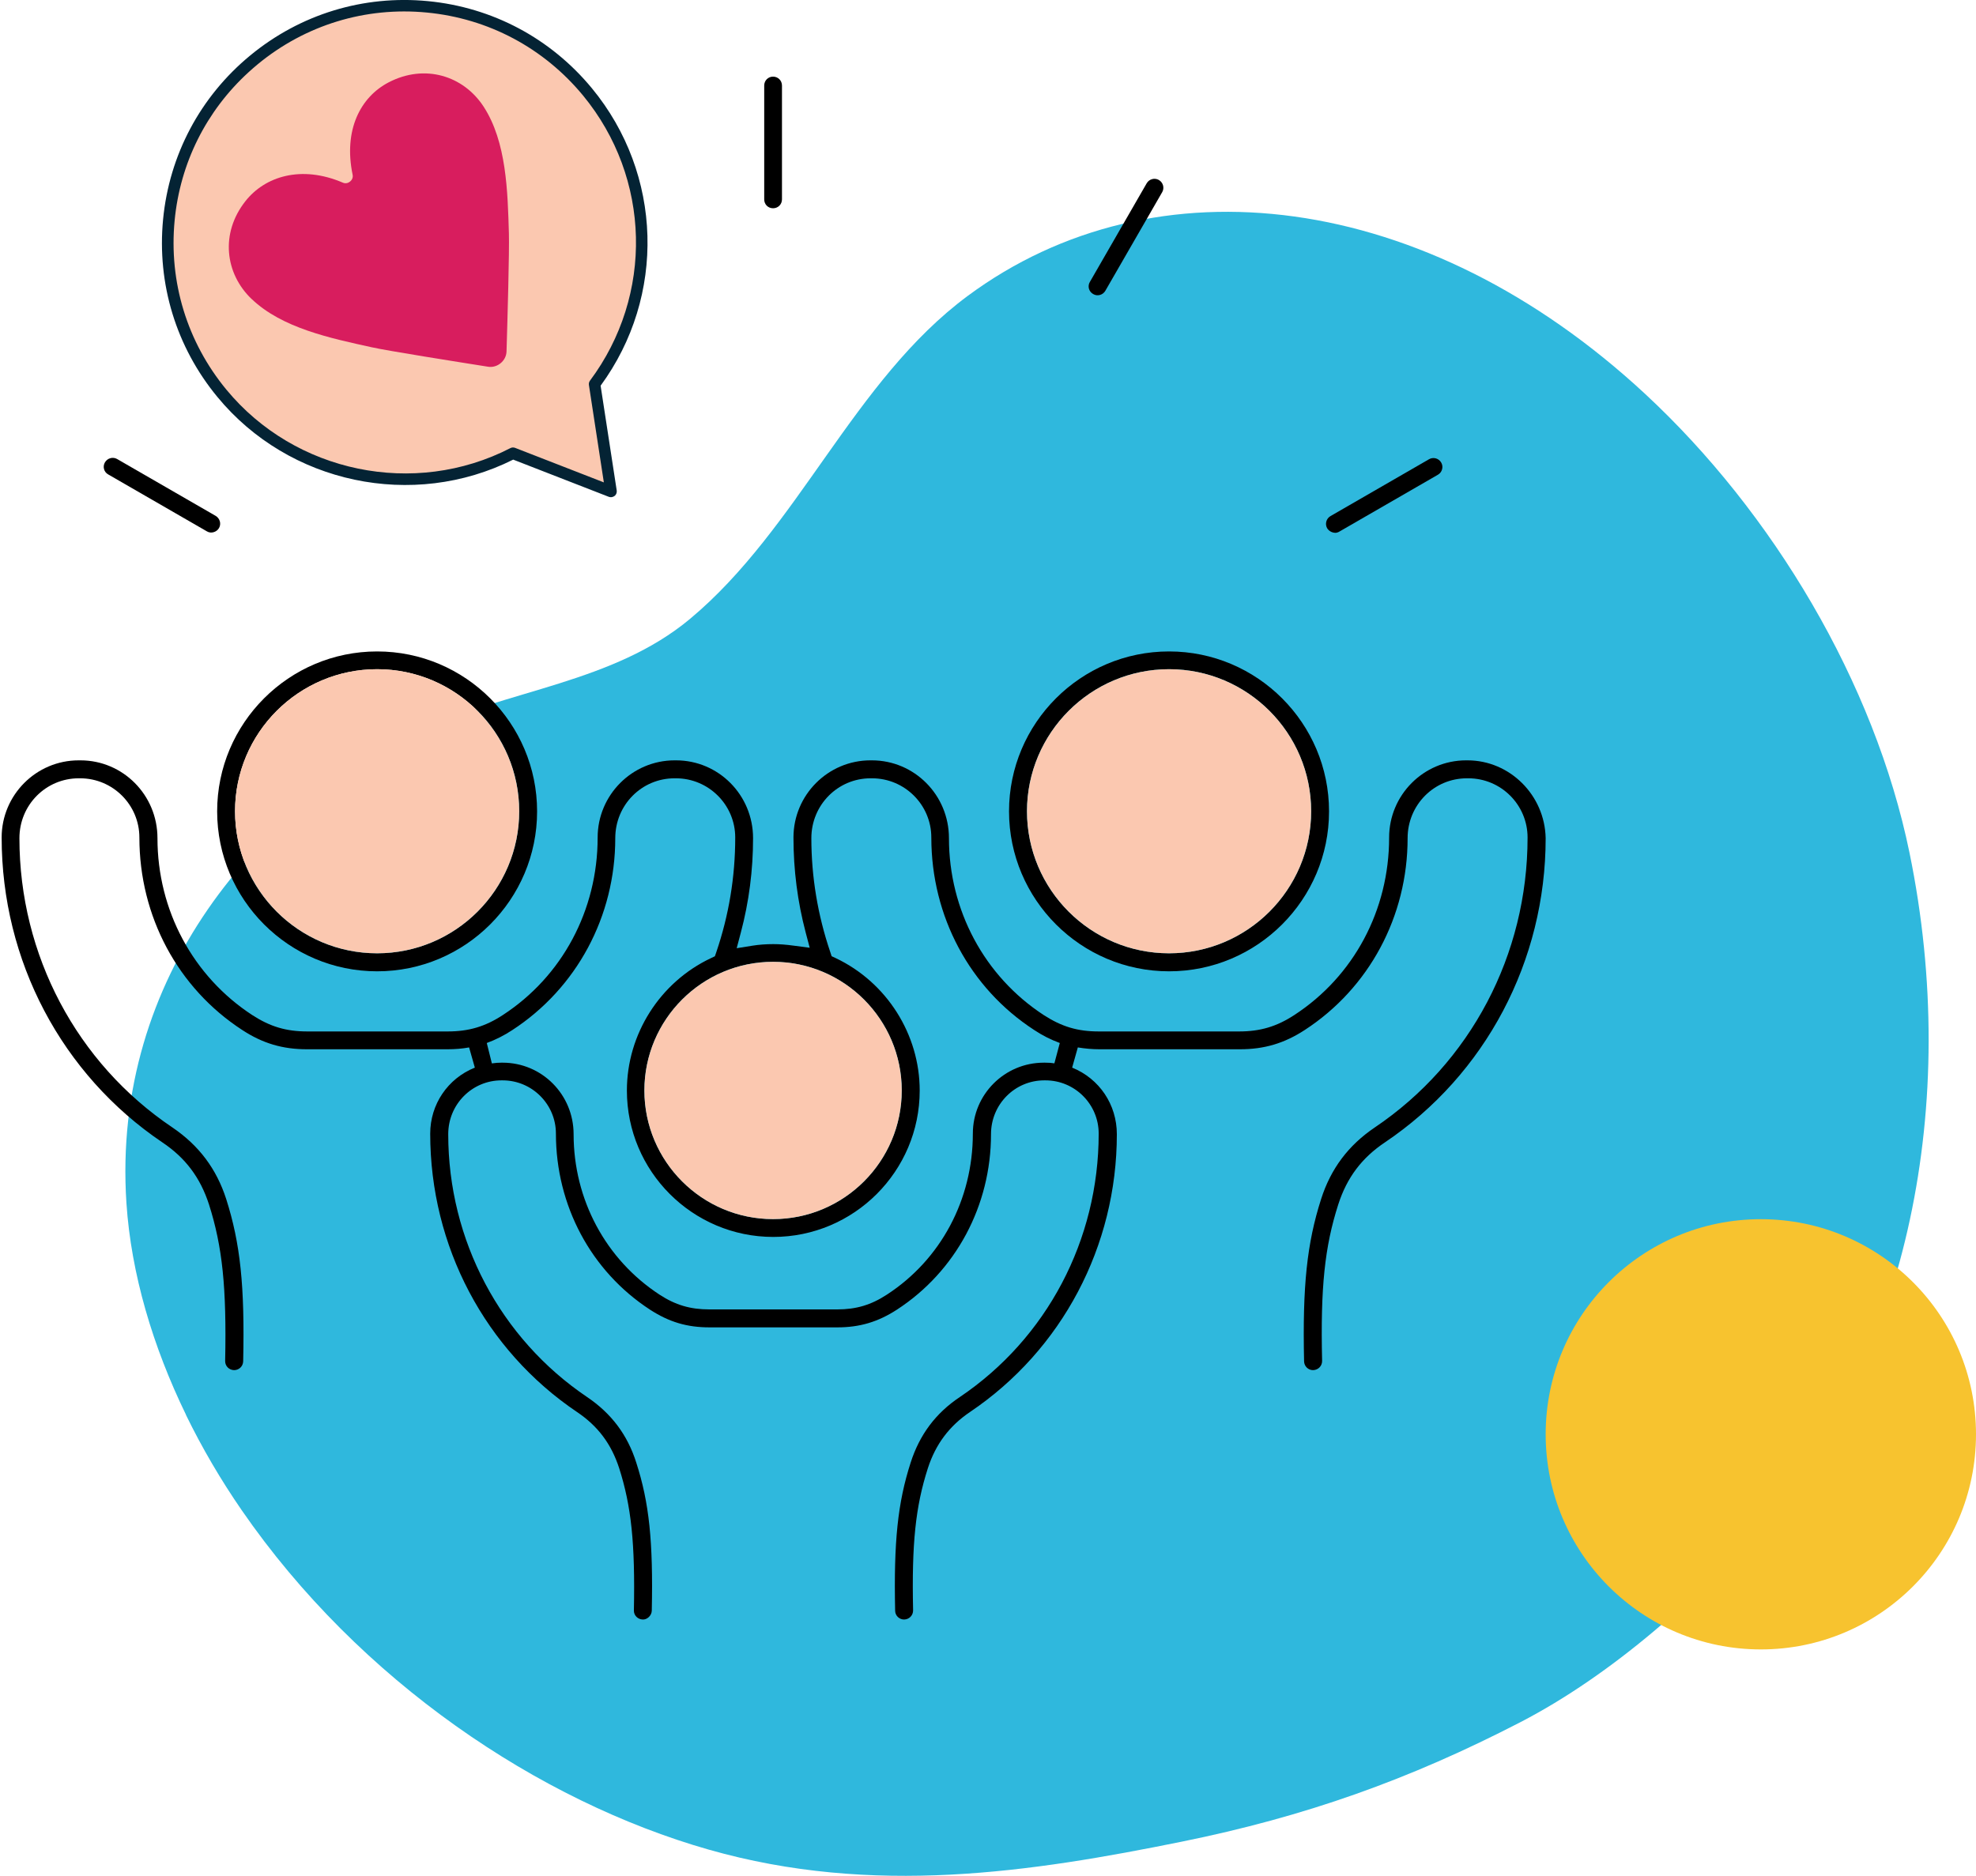 <?xml version="1.0" encoding="UTF-8"?> <svg xmlns="http://www.w3.org/2000/svg" id="Layer_2" data-name="Layer 2" viewBox="0 0 299.29 284.19"><defs><style> .cls-1 { fill: #2fb8dd; } .cls-2 { fill: #f7c32f; } .cls-3 { fill: #fbc8b0; } .cls-4 { fill: #d81d5e; } .cls-5 { fill: #042334; } </style></defs><g id="Layer_1-2" data-name="Layer 1"><path class="cls-1" d="M28.18,214.35c-5.03-10.34-8.32-21.37-9.03-32.09-2.29-34.48,20.34-60.33,44.46-71.56,13.4-6.24,29.26-7.23,40.91-16.95,16.43-13.71,24.73-36.08,42.05-48.92,28.4-21.04,69.4-15.98,102.61,14.85,19.31,17.92,34.74,43.69,40.04,69.52,7.88,38.39-.7,76.3-21.05,100.29-10.42,12.29-24.09,24.27-37.9,31.42-16.82,8.7-32.64,14.32-51.31,18.1-22.68,4.6-46.73,8.3-71.61,1.2-25.72-7.33-52.88-25.53-70.74-51.42-3.16-4.58-6.01-9.44-8.45-14.45Z"></path><path class="cls-2" d="M299.29,217.29c0-18-14.59-32.59-32.59-32.59s-32.59,14.59-32.59,32.59c0,18,14.59,32.59,32.59,32.59s32.59-14.59,32.59-32.59Z"></path><g><path class="cls-3" d="M38.46,9.08c-15.29,12.61-17.46,35.22-4.86,50.51,10.94,13.26,29.4,16.65,44.08,9.08l5.2,2.02,9.66,3.76-1.57-10.24-.92-6c9.67-12.94,9.65-31.26-1.08-44.28C76.37-1.36,53.75-3.53,38.46,9.08Z"></path><path class="cls-5" d="M93.13,75.1c-.29.23-.62.28-.91.17l-14.49-5.64c-15.18,7.61-33.97,3.66-44.8-9.49-6.25-7.57-9.17-17.13-8.23-26.9.94-9.77,5.63-18.6,13.2-24.84C45.48,2.15,55.04-.77,64.81.17c9.77.94,18.59,5.63,24.84,13.2,10.73,13.01,11.26,31.49,1.32,45.06l2.44,15.88c.04.29-.06.58-.27.78ZM37.64,10.95c-6.4,5.85-10.36,13.76-11.19,22.46-.89,9.31,1.89,18.41,7.84,25.62,10.4,12.61,28.49,16.34,43.01,8.86.22-.12.48-.13.72-.04l13.44,5.23-2.26-14.75c-.04-.23.02-.47.16-.66,9.67-12.95,9.24-30.71-1.05-43.2-5.95-7.21-14.35-11.68-23.66-12.57-9.31-.9-18.41,1.89-25.62,7.84-.47.39-.93.79-1.38,1.2Z"></path><path class="cls-4" d="M38.11,45.29c4.61,4.42,11.96,5.95,18.19,7.32,2.53.56,12.71,2.17,17.64,2.95,1.39.22,2.74-.9,2.78-2.31.15-4.99.44-15.29.36-17.88-.19-6.37-.35-13.88-3.84-19.23-3.04-4.66-8.89-6.52-14.38-3.66-4.26,2.22-6.86,7.21-5.45,14,.17.81-.71,1.52-1.46,1.2-6.31-2.71-11.82-.97-14.79,2.81-3.82,4.86-3.08,10.95.94,14.8Z"></path></g><g><path d="M222.28,115.19c6.39,0,11.7,5.26,11.83,11.79,0,18.59-9.1,35.82-24.34,46.08-3.51,2.35-5.76,5.34-7.07,9.4-2.06,6.41-2.71,12.62-2.45,23.72.01.75-.59,1.38-1.38,1.39-.73,0-1.33-.59-1.35-1.33-.25-11.43.43-17.87,2.58-24.59,1.47-4.6,4.13-8.14,8.12-10.84,14.5-9.77,23.15-26.15,23.15-43.93,0-4.95-4.02-8.97-8.97-8.97h-.23c-4.95,0-8.97,4.02-8.97,9.07,0,11.84-5.82,22.71-15.58,29.06-3.1,2.02-6.13,2.92-9.82,2.92h-21.25c-1.1,0-2.21-.1-3.3-.28l-.86,3.06c4.11,1.66,6.77,5.58,6.77,10.09,0,16.96-8.31,32.69-22.24,42.08-3.13,2.11-5.21,4.89-6.38,8.51-1.88,5.82-2.46,11.46-2.24,21.54.01.75-.58,1.38-1.37,1.39-.73,0-1.34-.59-1.35-1.33-.22-10.48.39-16.35,2.35-22.44,1.36-4.24,3.79-7.49,7.44-9.93,13.17-8.88,21.04-23.77,21.04-39.92,0-4.44-3.61-8.06-8.06-8.06h-.19c-4.44,0-8.06,3.62-8.06,8.15,0,10.83-5.32,20.77-14.24,26.58-2.86,1.86-5.64,2.69-9.02,2.69h-19.37c-3.43,0-6.13-.81-9.03-2.69-8.92-5.82-14.24-15.76-14.24-26.67,0-4.44-3.62-8.06-8.06-8.06h-.19c-4.44,0-8.06,3.62-8.06,8.15,0,16.05,7.87,30.94,21.04,39.83,3.67,2.48,6.11,5.72,7.44,9.93,1.96,6.07,2.57,11.95,2.35,22.43-.02.74-.7,1.37-1.36,1.34-.77-.02-1.37-.63-1.35-1.38.2-10.15-.39-15.79-2.23-21.55-1.19-3.67-3.22-6.38-6.39-8.51-13.92-9.39-22.23-25.12-22.23-42.17,0-4.43,2.65-8.35,6.76-10l-.87-3.06c-1.04.19-2.12.28-3.29.28h-21.25c-3.72,0-6.74-.9-9.82-2.92-9.75-6.34-15.58-17.21-15.58-29.16,0-4.95-4.02-8.97-8.97-8.97h-.22c-4.95,0-8.98,4.02-8.98,9.07,0,17.68,8.67,34.07,23.18,43.83,4.01,2.72,6.67,6.27,8.14,10.84,2.14,6.72,2.82,13.16,2.57,24.59-.02.74-.62,1.33-1.38,1.33-.77-.02-1.36-.63-1.35-1.38.23-11.13-.41-17.33-2.45-23.73-1.32-4.07-3.57-7.06-7.07-9.4C9.34,162.77.25,145.54.25,126.88c0-6.44,5.23-11.69,11.66-11.69h.28c6.43,0,11.66,5.25,11.66,11.79,0,10.91,5.37,20.93,14.36,26.8,2.72,1.76,5.13,2.48,8.35,2.48h21.25c3.19,0,5.68-.74,8.34-2.48,9-5.86,14.37-15.88,14.37-26.9,0-6.44,5.23-11.69,11.66-11.69h.22c6.43,0,11.66,5.25,11.66,11.79,0,4.85-.62,9.66-1.85,14.29l-.63,2.38,2.43-.39c.96-.15,2-.23,3.11-.23.93,0,1.94.07,3.15.24l2.37.31-.61-2.31c-1.23-4.66-1.85-9.47-1.85-14.39,0-6.44,5.23-11.69,11.66-11.69h.22c6.43,0,11.67,5.25,11.67,11.79,0,10.91,5.37,20.93,14.36,26.8,2.72,1.76,5.13,2.48,8.34,2.48h21.26c3.18,0,5.68-.74,8.34-2.48,9-5.86,14.37-15.88,14.37-26.9,0-6.44,5.23-11.69,11.66-11.69h.22ZM159.7,161.09l.82-3.08c-1.38-.51-2.65-1.15-3.88-1.97-9.76-6.34-15.58-17.21-15.58-29.16,0-4.95-4.03-8.97-8.98-8.97h-.22c-4.95,0-8.97,4.02-8.97,9.07,0,5.84.96,11.64,2.86,17.24l.21.64.62.29c7.73,3.67,12.72,11.55,12.72,20.06,0,12.23-9.95,22.18-22.18,22.18s-22.17-9.95-22.17-22.18c0-8.52,4.99-16.4,12.72-20.05l.61-.29.22-.64c1.89-5.56,2.86-11.36,2.86-17.35,0-4.95-4.03-8.97-8.98-8.97h-.22c-4.95,0-8.97,4.02-8.97,9.07,0,11.84-5.83,22.71-15.59,29.07-1.23.81-2.49,1.45-3.87,1.96l.77,3.09c.54-.08.99-.11,1.44-.11h.19c5.93,0,10.75,4.81,10.75,10.84,0,9.89,4.86,18.97,13.01,24.3,2.4,1.57,4.66,2.24,7.54,2.24h19.37c2.88,0,5.13-.67,7.53-2.24,8.15-5.3,13.02-14.38,13.02-24.4,0-5.93,4.82-10.74,10.74-10.74h.2c.55,0,1.01.03,1.41.1ZM136.58,165.2c0-10.74-8.74-19.49-19.49-19.49s-19.49,8.75-19.49,19.49,8.75,19.49,19.49,19.49,19.49-8.74,19.49-19.49Z"></path><path d="M218.29,70.08c.18.31.23.67.13,1.02-.09.35-.32.64-.63.82l-14.92,8.61c-.22.13-.44.19-.62.19-.52-.02-.97-.27-1.24-.7-.36-.65-.13-1.47.52-1.84l14.92-8.61c.31-.18.67-.22,1.02-.13.35.1.64.32.82.64Z"></path><path d="M177.07,98.69c13.36,0,24.23,10.87,24.23,24.23s-10.87,24.23-24.23,24.23-24.23-10.87-24.24-24.23c0-13.36,10.87-24.23,24.24-24.23ZM198.59,122.9c0-11.87-9.66-21.52-21.52-21.52s-21.51,9.65-21.52,21.52c0,11.87,9.65,21.52,21.52,21.52s21.52-9.65,21.52-21.52Z"></path><path class="cls-3" d="M177.07,101.38c11.86,0,21.52,9.65,21.52,21.52s-9.66,21.52-21.52,21.52-21.52-9.65-21.52-21.52c.01-11.87,9.66-21.52,21.52-21.52Z"></path><path d="M176.16,28.09c.09.35.05.71-.13,1.02l-8.61,14.94c-.36.63-1.19.89-1.84.5-.32-.18-.55-.47-.65-.82-.09-.35-.04-.71.14-1.01l8.61-14.95c.18-.31.47-.54.82-.63.12-.04.24-.05.36-.05.23,0,.46.06.67.18.31.18.53.47.63.82Z"></path><path class="cls-3" d="M117.09,145.71c10.75,0,19.49,8.75,19.49,19.49s-8.74,19.49-19.49,19.49-19.49-8.74-19.49-19.49,8.75-19.49,19.49-19.49Z"></path><path d="M118.44,12.96v17.24c0,.76-.59,1.35-1.35,1.35s-1.34-.59-1.34-1.34V12.96c0-.76.59-1.35,1.34-1.35s1.35.59,1.35,1.35Z"></path><path d="M57.12,98.69c13.36,0,24.23,10.87,24.23,24.23s-10.87,24.23-24.23,24.23-24.22-10.87-24.23-24.23c0-13.36,10.87-24.23,24.23-24.23ZM78.64,122.9c0-11.87-9.65-21.52-21.52-21.52s-21.52,9.65-21.52,21.52,9.65,21.52,21.52,21.52,21.52-9.65,21.52-21.52Z"></path><path class="cls-3" d="M57.12,101.38c11.87,0,21.52,9.65,21.52,21.52s-9.65,21.52-21.52,21.52-21.52-9.65-21.52-21.52,9.65-21.52,21.52-21.52Z"></path><path d="M32.66,78.15c.65.38.88,1.21.51,1.85-.36.62-1.21.88-1.83.5l-14.94-8.62c-.32-.18-.55-.46-.64-.8-.1-.35-.05-.71.13-1.03.38-.65,1.21-.88,1.85-.51l14.92,8.61Z"></path></g></g></svg> 